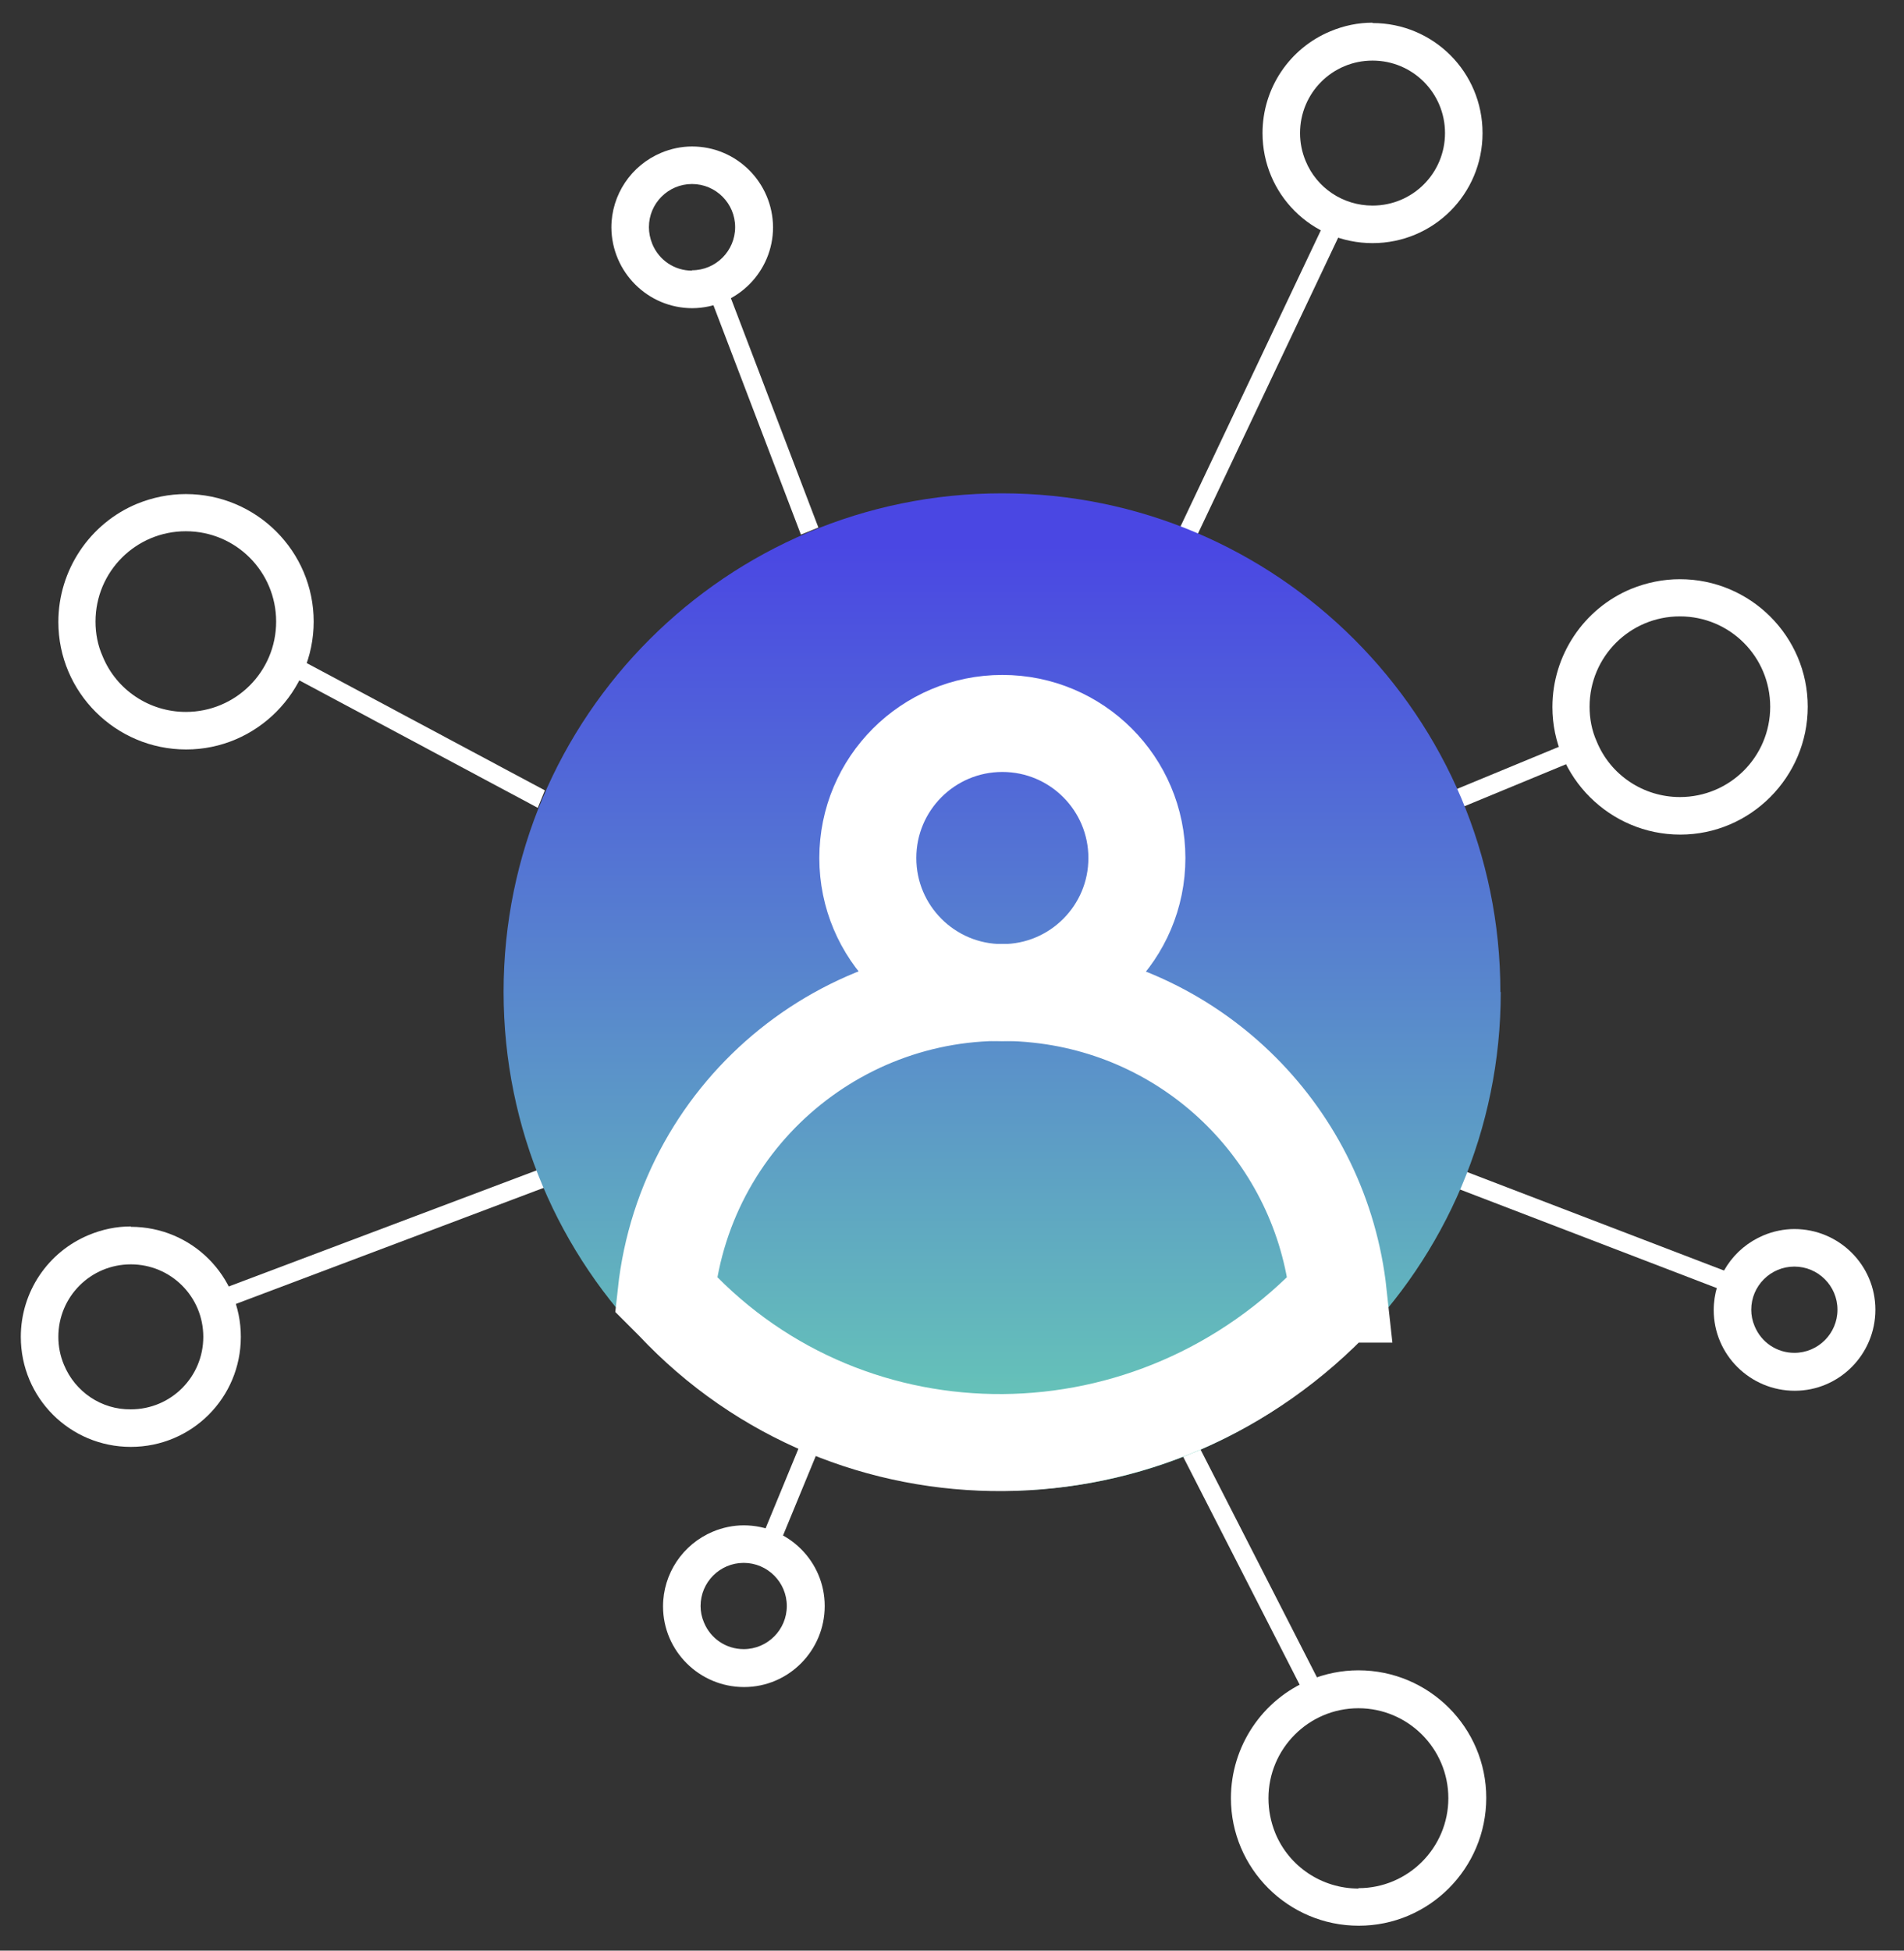 <?xml version="1.0" encoding="UTF-8"?><svg id="Layer_1" xmlns="http://www.w3.org/2000/svg" width="51.23" height="52.47" xmlns:xlink="http://www.w3.org/1999/xlink" viewBox="0 0 51.23 52.47"><rect x="0" y="0" width="51.23" height="52.47" fill="#333333" stroke="none"/><defs><style>.cls-1{fill:url(#linear-gradient);}.cls-2{fill:#fff;}.cls-3{fill:none;stroke:#fff;stroke-miterlimit:10;stroke-width:2.61px;}</style><linearGradient id="linear-gradient" x1="-900.77" y1="770.57" x2="-900.77" y2="768.72" gradientTransform="translate(13126.03 11218.88) scale(14.54 -14.54)" gradientUnits="userSpaceOnUse"><stop offset="0" stop-color="#4a47e3"/><stop offset="1" stop-color="#6ad8b1"/></linearGradient></defs><path id="Line_1285" class="cls-2" d="m35.19,45.75l-3.44-6.73.47-.19,3.44,6.73-.47.19Z"/><path id="Line_1286" class="cls-2" d="m5.88,35.25l-.19-.47,8.78-3.31.19.47-8.78,3.31Z"/><path id="Line_1287" class="cls-2" d="m20.88,41.76l-.47-.19,1.13-2.74.47.19-1.13,2.74Z"/><path id="Line_1288" class="cls-2" d="m46.64,34.82l-7.53-2.89.19-.47,7.54,2.89-.2.47Z"/><path id="Line_1289" class="cls-2" d="m39.3,21.73l-.19-.47,3.29-1.36.19.47-3.29,1.36Z"/><path id="Line_1290" class="cls-2" d="m32.22,14.38l-.47-.19,4-8.44.47.19-4,8.44Z"/><path id="Line_1291" class="cls-2" d="m21.55,14.38l-2.53-6.63.47-.19,2.53,6.63-.47.19Z"/><path id="Line_1292" class="cls-2" d="m14.47,21.73l-6.85-3.66.19-.47,6.85,3.66-.19.47Z"/><path id="Path_95773" class="cls-2" d="m18.62,3.94c1.2,0,2.17.97,2.18,2.17,0,1.2-.97,2.17-2.17,2.18-1.2,0-2.17-.97-2.18-2.17,0-.88.53-1.67,1.34-2.01.26-.11.55-.17.83-.17Zm0,3.33c.64,0,1.16-.52,1.16-1.16,0-.64-.52-1.16-1.16-1.16-.64,0-1.16.52-1.16,1.16,0,.15.03.3.09.45.18.44.6.72,1.07.72h0Z"/><path id="Path_95774" class="cls-2" d="m36.93.62c1.64,0,2.96,1.32,2.96,2.96,0,1.64-1.32,2.96-2.96,2.96-1.64,0-2.96-1.32-2.96-2.96,0-1.2.72-2.28,1.83-2.74.36-.15.74-.23,1.13-.23Zm0,4.91c1.08,0,1.95-.87,1.95-1.95,0-1.08-.87-1.95-1.95-1.95-1.08,0-1.95.87-1.95,1.95,0,.26.05.51.15.75.3.73,1.01,1.2,1.8,1.2h0Z"/><path id="Path_95775" class="cls-2" d="m48.28,33.06c1.2,0,2.18.97,2.18,2.17,0,1.2-.97,2.18-2.17,2.18-1.2,0-2.18-.97-2.18-2.17,0-.88.53-1.67,1.34-2.01.26-.11.55-.17.83-.17Zm0,3.33c.64,0,1.16-.52,1.16-1.16s-.52-1.16-1.16-1.16-1.16.52-1.16,1.16c0,.15.03.3.09.44.18.44.6.72,1.07.72h0Z"/><path id="Path_95776" class="cls-2" d="m5,13.29c1.9,0,3.44,1.54,3.44,3.43s-1.54,3.44-3.43,3.44c-1.9,0-3.44-1.54-3.44-3.43,0-1.39.84-2.65,2.12-3.18.42-.17.86-.26,1.31-.26Zm0,5.86c1.34,0,2.43-1.08,2.43-2.43,0-1.34-1.08-2.43-2.43-2.43-1.34,0-2.43,1.08-2.43,2.43,0,.32.06.64.19.93.37.91,1.26,1.5,2.24,1.5h0Z"/><path id="Path_95777" class="cls-2" d="m45.2,15.58c1.9,0,3.44,1.54,3.44,3.43s-1.54,3.44-3.43,3.44-3.44-1.54-3.44-3.43c0-1.39.84-2.65,2.12-3.18.42-.17.86-.26,1.31-.26Zm0,5.86c1.34,0,2.43-1.08,2.43-2.43,0-1.34-1.08-2.43-2.43-2.43-1.34,0-2.43,1.08-2.43,2.43,0,.32.06.64.19.93.37.91,1.26,1.5,2.24,1.5h0Z"/><path id="Path_95778" class="cls-2" d="m3.52,33c1.64,0,2.96,1.32,2.96,2.96,0,1.64-1.32,2.96-2.96,2.96-1.64,0-2.96-1.32-2.96-2.96,0-1.2.72-2.28,1.83-2.74.36-.15.74-.23,1.13-.23Zm0,4.91c1.08,0,1.95-.87,1.95-1.95s-.87-1.95-1.95-1.95c-1.08,0-1.95.87-1.95,1.95,0,.26.05.51.15.75.3.73,1.01,1.21,1.8,1.2h0Z"/><path id="Path_95779" class="cls-2" d="m36.55,44.93c1.9,0,3.44,1.54,3.44,3.43,0,1.9-1.54,3.44-3.43,3.44-1.9,0-3.44-1.54-3.44-3.43,0-1.39.84-2.65,2.12-3.18.42-.17.86-.26,1.31-.26Zm0,5.86c1.34,0,2.42-1.09,2.42-2.42,0-1.34-1.09-2.42-2.42-2.42-1.34,0-2.42,1.09-2.42,2.42,0,.32.06.63.18.93.37.91,1.26,1.5,2.24,1.5h0Z"/><path id="Path_95780" class="cls-2" d="m20.01,41.03c1.2,0,2.18.97,2.18,2.17s-.97,2.18-2.17,2.18c-1.2,0-2.18-.97-2.18-2.17,0-.88.53-1.67,1.34-2.01.26-.11.55-.17.83-.17Zm0,3.33c.64,0,1.16-.52,1.16-1.16s-.52-1.16-1.16-1.16-1.16.52-1.16,1.16c0,.15.03.3.09.44.18.44.6.72,1.07.72h0Z"/><path id="Path_96215" class="cls-1" d="m40.38,26.69c0,7.41-6.01,13.41-13.42,13.41-7.41,0-13.41-6.01-13.41-13.42,0-7.41,6.01-13.41,13.41-13.41s13.41,6.01,13.41,13.41h0Z"/><path id="Path_96216" class="cls-3" d="m36.01,34.81c-4.95,5.29-13.12,5.29-17.88.21-.07-.07-.14-.14-.21-.21.54-5,5.03-8.61,10.03-8.06,4.25.46,7.6,3.82,8.06,8.06Z"/><path id="Path_96217" class="cls-3" d="m30.59,23.08c0,2-1.62,3.62-3.62,3.62s-3.62-1.62-3.62-3.62,1.62-3.62,3.62-3.62h0c2,0,3.62,1.62,3.62,3.62Z"/></svg>